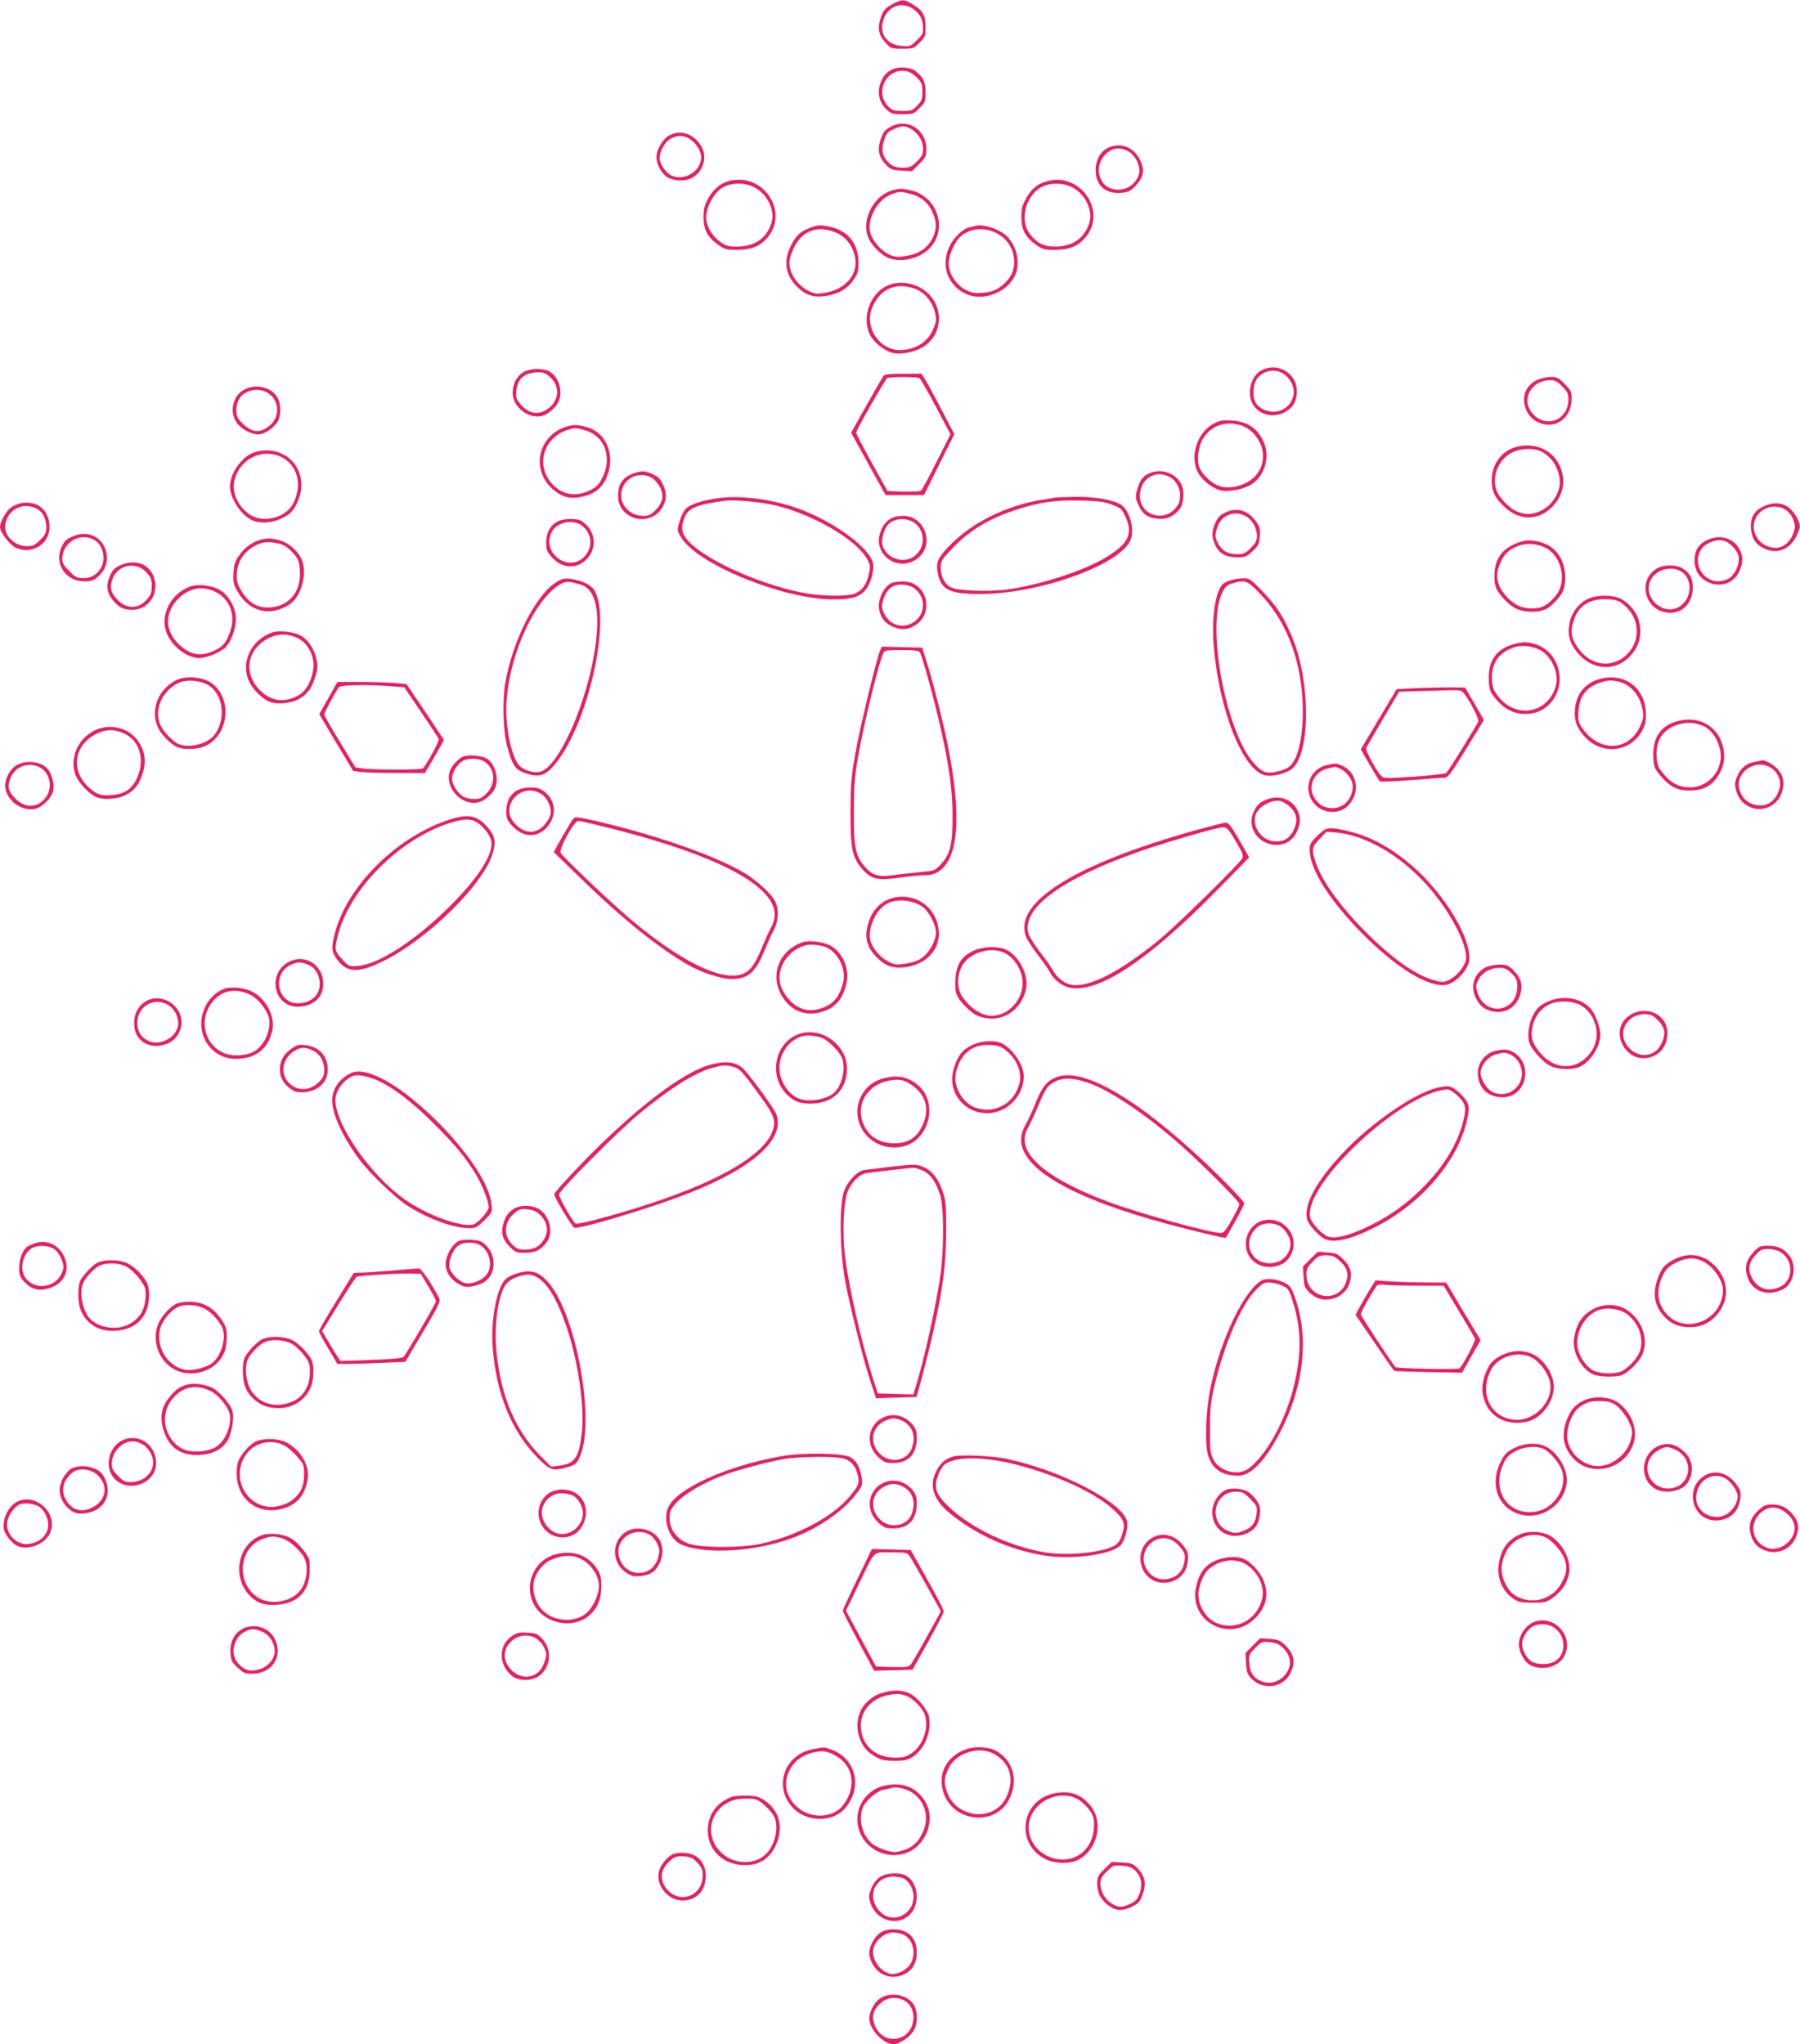 <?xml version="1.0" standalone="no"?>
<!DOCTYPE svg PUBLIC "-//W3C//DTD SVG 20010904//EN"
 "http://www.w3.org/TR/2001/REC-SVG-20010904/DTD/svg10.dtd">
<svg version="1.0" xmlns="http://www.w3.org/2000/svg"
 width="1127pt" height="1280pt" viewBox="0 0 1127 1280"
 preserveAspectRatio="xMidYMid meet">
<g transform="translate(0,1280) scale(0.1,-0.1)"
fill="#e91e63" stroke="none">
<path d="M5585 12772 c-43 -23 -52 -34 -69 -79 -24 -67 -16 -113 29 -161 32
-36 36 -37 104 -37 68 0 72 1 108 38 36 35 38 41 38 100 0 73 -17 101 -83 141
-53 32 -65 32 -127 -2z m153 -45 c28 -29 36 -45 40 -86 4 -49 3 -52 -37 -92
-40 -40 -43 -41 -96 -37 -97 8 -145 83 -111 173 35 89 136 110 204 42z"/>
<path d="M5581 12363 c-40 -20 -67 -61 -76 -114 -9 -50 8 -99 46 -135 28 -26
37 -29 99 -29 67 0 71 1 107 38 36 35 38 41 38 100 0 66 -14 94 -63 132 -35
26 -109 30 -151 8z m158 -47 c33 -33 36 -42 36 -91 0 -48 -4 -58 -33 -87 -29
-30 -38 -33 -91 -33 -49 0 -64 4 -85 24 -91 85 -23 240 98 227 28 -3 49 -15
75 -40z"/>
<path d="M5580 12008 c-38 -20 -48 -31 -64 -75 -24 -67 -16 -113 28 -161 31
-33 39 -36 100 -40 l66 -4 45 45 c41 41 45 48 45 94 0 120 -116 195 -220 141z
m128 -18 c43 -26 72 -76 72 -124 0 -31 -7 -45 -39 -77 -35 -35 -44 -39 -89
-39 -39 0 -57 6 -81 25 -45 39 -56 84 -36 146 15 44 23 54 59 70 52 24 73 24
114 -1z"/>
<path d="M4190 11952 c-39 -21 -80 -89 -80 -134 0 -40 23 -88 54 -117 37 -35
127 -41 174 -12 71 45 93 137 49 202 -50 74 -126 98 -197 61z m128 -22 c40
-25 72 -75 72 -115 0 -89 -109 -153 -190 -112 -32 16 -70 73 -70 106 1 46 35
106 71 124 45 22 77 21 117 -3z"/>
<path d="M6931 11871 c-44 -24 -70 -73 -71 -136 0 -97 63 -152 164 -142 42 4
55 11 86 44 51 54 59 100 28 161 -42 85 -128 115 -207 73z m137 -21 c47 -29
77 -99 62 -144 -24 -73 -100 -111 -175 -86 -71 24 -99 122 -52 191 41 61 105
76 165 39z"/>
<path d="M4578 11670 c-58 -11 -110 -51 -143 -111 -24 -44 -30 -66 -30 -120 0
-78 26 -126 95 -174 39 -27 51 -30 119 -29 89 1 142 23 189 80 130 158 -23
395 -230 354z m137 -39 c87 -39 141 -147 115 -228 -31 -95 -103 -146 -211
-147 -54 -1 -72 3 -102 24 -52 35 -88 91 -95 145 -7 66 43 165 101 200 52 31
132 34 192 6z"/>
<path d="M6559 11666 c-64 -17 -100 -46 -134 -108 -24 -43 -30 -65 -30 -119 0
-78 26 -126 95 -174 39 -27 51 -30 119 -29 89 1 142 23 189 80 134 162 -33
406 -239 350z m146 -35 c87 -39 141 -147 115 -228 -31 -95 -103 -146 -211
-147 -76 -1 -121 22 -167 88 -57 82 -19 226 72 281 51 31 132 33 191 6z"/>
<path d="M5594 11610 c-113 -26 -195 -167 -164 -280 15 -55 80 -124 135 -146
80 -30 196 -2 257 63 115 121 46 326 -123 362 -55 12 -60 12 -105 1z m96 -21
c70 -16 118 -53 146 -112 28 -60 30 -103 9 -155 -31 -74 -92 -115 -186 -127
-46 -6 -63 -3 -97 14 -50 25 -99 84 -113 134 -23 86 47 211 136 242 48 17 49
17 105 4z"/>
<path d="M5078 11376 c-60 -22 -86 -43 -117 -97 -56 -99 -49 -189 20 -264 58
-63 111 -81 195 -67 79 13 133 46 171 104 24 35 28 52 28 107 -1 115 -66 197
-176 220 -63 14 -75 13 -121 -3z m172 -40 c56 -28 98 -92 106 -162 11 -98 -65
-184 -183 -206 -54 -10 -67 -9 -102 6 -82 38 -138 125 -127 200 4 23 20 65 36
93 56 98 159 125 270 69z"/>
<path d="M6105 11385 c-5 -2 -22 -6 -37 -9 -41 -9 -98 -65 -124 -121 -55 -117
-11 -241 103 -295 107 -50 262 9 310 119 34 79 7 189 -60 248 -48 42 -149 73
-192 58z m135 -45 c68 -35 110 -104 110 -180 0 -58 -21 -101 -70 -143 -45 -38
-84 -51 -161 -52 -89 0 -179 93 -179 186 0 51 36 133 73 167 57 53 149 62 227
22z"/>
<path d="M5555 11011 c-109 -49 -162 -203 -107 -309 25 -47 87 -97 139 -111
49 -14 138 3 193 37 121 74 133 245 24 341 -69 60 -171 78 -249 42z m168 -17
c79 -27 137 -111 137 -199 0 -16 -14 -53 -30 -82 -36 -62 -105 -102 -186 -105
-133 -6 -234 138 -184 263 46 117 145 163 263 123z"/>
<path d="M7900 10482 c-45 -22 -75 -81 -74 -145 2 -133 167 -186 263 -83 35
38 41 122 12 170 -44 71 -127 95 -201 58z m134 -21 c90 -60 88 -178 -4 -226
-55 -28 -134 -9 -166 40 -22 34 -22 100 0 143 30 58 115 79 170 43z"/>
<path d="M3281 10472 c-44 -24 -71 -74 -71 -133 0 -86 96 -162 181 -144 36 8
85 48 104 86 32 62 6 157 -53 192 -40 23 -118 22 -161 -1z m165 -35 c70 -64
51 -166 -38 -210 -51 -25 -106 -10 -148 41 -28 33 -31 43 -27 85 7 76 52 115
135 116 34 1 49 -5 78 -32z"/>
<path d="M5533 10448 c-6 -7 -54 -90 -107 -185 l-97 -172 108 -196 108 -195
120 0 120 0 95 191 95 190 -79 152 c-44 84 -90 169 -103 190 l-23 37 -114 0
c-79 0 -117 -4 -123 -12z m224 -16 c7 -4 53 -85 103 -179 l91 -172 -87 -173
c-47 -95 -92 -176 -98 -181 -6 -4 -56 -6 -110 -5 l-99 3 -99 178 c-54 98 -98
182 -98 188 0 14 181 332 194 341 14 10 188 10 203 0z"/>
<path d="M9625 10421 c-77 -35 -104 -115 -66 -195 39 -79 142 -110 212 -63 44
29 69 80 69 141 0 44 -4 53 -44 92 -38 39 -49 44 -87 44 -24 0 -62 -9 -84 -19z
m156 -40 c33 -33 39 -45 39 -82 0 -133 -148 -186 -229 -83 -68 86 -3 202 113
204 32 0 45 -7 77 -39z"/>
<path d="M1530 10361 c-72 -38 -95 -137 -49 -206 27 -40 90 -75 136 -75 35 0
87 33 117 73 25 34 28 107 6 152 -35 69 -135 96 -210 56z m151 -24 c69 -46 73
-147 8 -201 -60 -51 -111 -46 -171 13 -32 32 -38 45 -38 80 0 55 21 94 62 114
47 23 99 21 139 -6z"/>
<path d="M7602 10149 c-108 -55 -157 -212 -98 -314 27 -45 85 -90 135 -105 38
-11 126 2 176 26 98 46 143 177 96 279 -39 85 -101 126 -201 132 -53 3 -73 0
-108 -18z m161 -10 c88 -24 155 -124 144 -215 -10 -91 -80 -156 -185 -173 -64
-10 -112 6 -159 51 -53 50 -66 82 -61 149 10 142 126 226 261 188z"/>
<path d="M3536 10125 c-171 -61 -211 -272 -73 -390 55 -47 106 -61 176 -46 80
16 128 52 157 117 60 137 6 282 -120 319 -61 18 -89 18 -140 0z m130 -20 c121
-36 169 -169 106 -295 -22 -45 -36 -59 -76 -79 -69 -35 -140 -34 -195 2 -152
101 -126 311 46 373 49 17 59 17 119 -1z"/>
<path d="M9488 10000 c-90 -27 -148 -109 -148 -208 0 -69 20 -110 80 -166 95
-89 212 -88 301 3 81 84 89 201 20 296 -53 73 -157 104 -253 75z m155 -24 c85
-35 141 -148 118 -236 -16 -59 -57 -110 -111 -137 -92 -47 -185 -15 -261 91
-67 92 -15 241 98 281 49 18 115 19 156 1z"/>
<path d="M1595 9969 c-76 -22 -155 -131 -155 -213 0 -80 74 -189 147 -217 85
-32 220 12 260 86 38 71 48 125 34 190 -28 124 -155 193 -286 154z m161 -28
c105 -48 140 -173 81 -291 -48 -96 -197 -131 -282 -66 -72 55 -106 140 -86
213 34 129 170 197 287 144z"/>
<path d="M3967 9836 c-69 -25 -97 -66 -97 -142 0 -152 210 -200 281 -64 24 44
24 84 -1 138 -15 33 -29 47 -62 62 -50 23 -70 24 -121 6z m123 -34 c14 -10 33
-35 44 -56 25 -50 15 -96 -30 -141 -28 -28 -42 -35 -75 -35 -105 0 -171 100
-125 189 35 67 124 87 186 43z"/>
<path d="M7193 9835 c-38 -16 -58 -45 -74 -105 -11 -40 -10 -51 9 -92 24 -56
58 -80 121 -86 53 -5 91 10 130 52 35 37 41 127 12 174 -42 65 -124 90 -198
57z m128 -20 c65 -34 89 -128 48 -186 -74 -104 -232 -59 -232 66 0 105 94 166
184 120z"/>
<path d="M4492 9680 c-95 -13 -171 -38 -197 -65 -13 -12 -31 -48 -40 -79 -17
-56 -16 -57 9 -100 97 -166 632 -386 946 -389 119 -1 169 13 208 58 33 36 58
128 48 170 -25 100 -255 266 -478 344 -163 57 -356 81 -496 61z m366 -45 c231
-56 498 -211 567 -329 25 -43 26 -49 15 -100 -13 -64 -41 -103 -86 -122 -50
-21 -217 -18 -336 6 -292 60 -635 221 -723 340 -30 40 -31 80 -6 136 24 54 78
75 246 98 62 9 231 -7 323 -29z"/>
<path d="M6610 9685 c-8 -2 -49 -9 -90 -15 -221 -36 -440 -145 -577 -289 -71
-74 -84 -103 -72 -166 20 -107 71 -134 261 -134 360 -2 863 174 943 330 35 67
-2 202 -65 234 -54 28 -160 45 -275 44 -60 -1 -117 -3 -125 -4z m353 -45 c54
-20 61 -27 83 -74 47 -102 23 -162 -97 -241 -132 -88 -410 -182 -636 -215
-116 -17 -318 -10 -361 13 -39 21 -62 68 -62 126 0 36 7 48 63 107 110 118
227 191 399 249 150 50 255 65 418 61 109 -3 146 -8 193 -26z"/>
<path d="M125 9648 c-21 -5 -50 -19 -63 -31 -30 -27 -62 -89 -62 -118 0 -32
65 -115 102 -130 101 -42 208 25 208 130 0 109 -78 172 -185 149z m105 -33
c38 -20 60 -63 60 -116 0 -35 -6 -48 -39 -80 -33 -33 -45 -39 -81 -39 -80 0
-148 68 -137 137 16 94 112 142 197 98z"/>
<path d="M11043 9630 c-60 -27 -85 -71 -80 -138 4 -61 28 -99 78 -124 79 -41
161 -12 204 71 31 61 31 75 2 126 -45 80 -119 104 -204 65z m138 -23 c22 -14
39 -38 48 -64 13 -37 13 -45 -3 -88 -20 -52 -62 -85 -109 -85 -100 0 -167 103
-123 189 35 66 125 90 187 48z"/>
<path d="M7672 9591 c-32 -15 -47 -31 -62 -63 -25 -55 -25 -91 0 -144 25 -51
68 -74 139 -74 46 0 56 4 93 38 36 34 42 45 45 93 4 45 1 60 -19 88 -51 75
-120 97 -196 62z m135 -27 c36 -23 63 -74 63 -118 0 -31 -7 -45 -39 -77 -35
-35 -44 -39 -88 -39 -56 0 -93 22 -118 70 -19 37 -19 60 2 111 28 70 115 96
180 53z"/>
<path d="M5572 9550 c-45 -28 -76 -98 -68 -154 18 -110 144 -162 236 -96 116
82 56 270 -86 270 -32 0 -61 -7 -82 -20z m139 -15 c92 -48 88 -184 -7 -230
-70 -33 -163 11 -179 85 -7 34 9 96 34 124 33 38 101 47 152 21z"/>
<path d="M3483 9530 c-42 -25 -63 -68 -63 -129 0 -44 5 -56 36 -91 66 -73 161
-75 223 -5 56 64 50 157 -14 214 -31 27 -43 31 -93 31 -39 0 -67 -6 -89 -20z
m166 -25 c57 -49 63 -127 15 -185 -51 -60 -138 -57 -193 6 -35 40 -41 95 -16
144 33 63 138 82 194 35z"/>
<path d="M467 9446 c-48 -18 -62 -30 -81 -70 -49 -104 24 -216 141 -216 41 0
58 5 83 26 60 51 77 126 42 193 -34 68 -109 95 -185 67z m130 -31 c47 -31 66
-111 38 -165 -24 -46 -62 -70 -113 -70 -39 0 -50 5 -88 44 -34 33 -44 51 -44
76 0 107 118 173 207 115z"/>
<path d="M10707 9426 c-68 -25 -97 -66 -97 -138 0 -156 216 -207 280 -65 24
52 25 89 4 133 -33 68 -112 98 -187 70z m95 -15 c36 -14 77 -60 84 -96 8 -46
-25 -119 -65 -139 -16 -9 -45 -16 -63 -16 -95 1 -157 105 -113 190 26 50 105
81 157 61z"/>
<path d="M1619 9416 c-52 -18 -91 -49 -124 -97 -24 -34 -30 -54 -33 -108 -3
-59 0 -72 28 -119 73 -124 202 -155 323 -76 72 47 112 188 78 276 -20 52 -80
107 -134 123 -61 18 -90 18 -138 1z m165 -34 c16 -9 43 -34 60 -55 26 -32 31
-48 34 -105 7 -134 -76 -226 -203 -226 -69 0 -124 35 -165 107 -27 45 -30 60
-27 109 5 87 65 160 155 188 36 12 110 2 146 -18z"/>
<path d="M9545 9414 c-128 -32 -188 -101 -188 -219 -1 -67 9 -89 61 -147 51
-56 99 -78 172 -78 72 0 103 14 154 70 47 52 56 77 56 150 0 80 -39 155 -100
192 -44 26 -116 41 -155 32z m142 -50 c93 -54 123 -208 56 -291 -49 -61 -88
-83 -150 -83 -67 0 -119 25 -167 82 -58 67 -67 135 -28 213 20 41 41 64 77 83
70 36 143 35 212 -4z"/>
<path d="M752 9260 c-34 -15 -47 -29 -64 -66 -25 -57 -20 -102 17 -150 38 -49
78 -67 139 -61 108 10 165 136 105 233 -38 62 -118 80 -197 44z m165 -44 c28
-30 33 -43 33 -86 0 -41 -5 -55 -31 -84 -53 -61 -128 -61 -185 0 -42 44 -49
80 -28 133 35 87 147 107 211 37z"/>
<path d="M10373 9240 c-119 -72 -79 -254 61 -275 87 -13 156 45 164 140 5 63
-15 107 -61 135 -43 26 -121 26 -164 0z m147 -15 c84 -44 76 -181 -13 -228
-101 -52 -223 66 -173 169 31 65 120 93 186 59z"/>
<path d="M3479 9152 c-126 -81 -270 -367 -315 -626 -19 -108 -14 -308 11 -398
30 -110 49 -143 94 -161 107 -43 150 -29 227 75 197 268 329 886 226 1061 -20
34 -81 64 -147 72 -44 6 -55 3 -96 -23z m158 -13 c94 -30 124 -166 88 -404
-50 -332 -217 -716 -333 -764 -35 -15 -95 -2 -134 29 -46 36 -88 206 -88 355
0 290 156 664 324 778 43 30 65 30 143 6z"/>
<path d="M7710 9168 c-19 -5 -41 -15 -49 -21 -51 -42 -77 -211 -61 -399 35
-404 185 -777 324 -803 47 -9 130 12 166 42 118 99 116 557 -4 834 -53 123
-94 185 -181 276 -75 78 -83 83 -120 82 -22 0 -56 -5 -75 -11z m180 -86 c109
-114 184 -253 229 -424 68 -265 42 -601 -52 -662 -34 -23 -110 -40 -140 -32
-43 10 -103 78 -146 163 -145 289 -212 792 -128 963 18 37 29 47 62 57 82 24
93 20 175 -65z"/>
<path d="M5585 9151 c-50 -21 -90 -103 -81 -164 9 -54 38 -92 86 -111 53 -21
87 -20 130 3 137 72 87 282 -66 280 -27 0 -58 -4 -69 -8z m136 -32 c84 -59 75
-180 -17 -224 -66 -31 -138 -3 -169 65 -15 34 -16 45 -5 84 12 43 39 78 70 89
35 13 93 6 121 -14z"/>
<path d="M1189 9127 c-123 -46 -190 -183 -145 -292 36 -85 127 -155 203 -155
48 0 135 36 166 68 40 42 70 136 63 196 -7 66 -51 135 -102 163 -52 29 -137
38 -185 20z m170 -38 c83 -47 117 -145 82 -243 -24 -68 -42 -91 -91 -116 -85
-43 -153 -34 -223 29 -98 88 -100 208 -4 299 67 64 157 76 236 31z"/>
<path d="M9945 9051 c-56 -25 -100 -79 -115 -140 -18 -76 -6 -131 41 -191 88
-111 225 -129 321 -42 71 64 94 150 67 243 -15 50 -62 105 -110 129 -50 26
-149 27 -204 1z m221 -37 c104 -83 110 -231 14 -318 -88 -79 -211 -65 -289 32
-54 69 -63 116 -36 193 32 90 100 131 207 127 57 -3 72 -8 104 -34z"/>
<path d="M1708 8841 c-133 -43 -204 -188 -149 -306 21 -46 71 -99 115 -123 47
-25 135 -20 193 9 56 29 87 71 109 148 14 45 14 63 5 107 -15 66 -57 125 -106
148 -43 21 -129 29 -167 17z m161 -39 c53 -27 94 -98 94 -164 1 -71 -38 -157
-85 -186 -85 -53 -170 -47 -240 16 -118 107 -97 265 45 337 60 30 123 29 186
-3z"/>
<path d="M9487 8769 c-117 -28 -173 -107 -165 -234 3 -57 8 -69 44 -112 52
-62 112 -93 181 -93 68 0 116 20 160 67 111 123 55 329 -102 372 -46 12 -65
13 -118 0z m166 -45 c68 -44 109 -146 88 -219 -47 -170 -243 -209 -356 -71
-31 39 -39 57 -43 101 -9 112 45 188 153 216 47 12 116 0 158 -27z"/>
<path d="M5509 8723 c-26 -67 -130 -502 -155 -648 -24 -138 -28 -188 -29 -360
0 -232 11 -285 76 -359 55 -62 94 -71 233 -51 60 8 129 15 152 15 55 0 82 11
118 46 120 120 112 467 -24 1005 -27 108 -62 237 -78 285 l-28 89 -127 3 -127
3 -11 -28z m249 -5 c15 -19 96 -315 136 -497 51 -230 69 -367 70 -531 1 -175
-15 -240 -73 -302 -37 -40 -38 -40 -132 -49 -52 -5 -126 -13 -165 -19 -94 -13
-133 -1 -179 53 -60 69 -70 123 -69 347 1 163 5 219 27 344 39 219 131 596
159 649 7 14 24 17 112 17 71 0 107 -4 114 -12z"/>
<path d="M1105 8542 c-114 -55 -166 -189 -116 -297 22 -47 84 -109 124 -124
44 -17 127 -13 172 8 150 69 172 300 38 395 -55 38 -157 47 -218 18z m204 -35
c94 -62 107 -224 27 -316 -48 -54 -164 -78 -224 -47 -35 18 -85 72 -106 113
-46 92 8 220 114 268 51 23 140 14 189 -18z"/>
<path d="M10025 8551 c-106 -26 -165 -104 -165 -219 0 -59 21 -103 72 -155
105 -104 271 -85 345 40 23 40 28 59 28 113 -1 157 -128 258 -280 221z m117
-21 c75 -21 132 -94 145 -185 4 -36 1 -55 -22 -100 -79 -163 -282 -150 -375
24 -17 32 -7 131 17 172 22 39 57 66 109 84 47 17 77 18 126 5z"/>
<path d="M2056 8429 l-57 -101 106 -178 106 -177 52 -7 c29 -3 130 -6 224 -6
l173 0 23 38 c13 20 40 67 60 103 l37 66 -117 175 -118 175 -80 7 c-44 3 -141
6 -216 6 l-136 0 -57 -101z m392 74 l83 -6 106 -156 c58 -86 108 -162 110
-168 5 -13 -82 -173 -101 -185 -13 -9 -302 -9 -371 0 l-50 7 -97 160 c-54 88
-98 165 -98 172 0 11 73 146 92 171 12 13 183 17 326 5z"/>
<path d="M8860 8491 l-115 -6 -113 -189 -112 -188 56 -97 c31 -53 59 -99 62
-103 4 -4 90 -1 192 7 102 8 197 15 212 15 23 0 39 20 138 181 l111 181 -59
102 -59 101 -99 1 c-55 0 -151 -2 -214 -5z m302 -28 c37 -43 100 -164 94 -180
-11 -27 -187 -312 -201 -323 -6 -5 -96 -15 -200 -23 -167 -11 -190 -11 -205 3
-28 25 -102 160 -96 176 3 8 51 91 106 184 l100 169 123 4 c67 1 154 4 193 5
57 2 74 -1 86 -15z"/>
<path d="M10523 8289 c-120 -23 -179 -104 -171 -234 3 -57 8 -69 44 -112 59
-69 105 -93 182 -93 78 0 131 25 171 80 41 56 55 119 41 185 -26 127 -137 200
-267 174z m146 -37 c69 -32 120 -144 101 -226 -20 -91 -99 -156 -189 -156 -67
0 -119 27 -167 86 -33 40 -39 54 -42 108 -6 105 44 175 145 202 53 14 100 10
152 -14z"/>
<path d="M594 8227 c-109 -52 -162 -180 -119 -285 19 -43 77 -107 120 -129 45
-24 138 -19 194 10 54 27 86 70 107 144 20 69 11 131 -30 191 -58 85 -175 115
-272 69z m192 -24 c91 -47 122 -165 72 -274 -31 -69 -78 -101 -154 -107 -72
-6 -97 2 -146 46 -118 106 -97 265 45 337 61 31 121 30 183 -2z"/>
<path d="M2900 8063 c-23 -9 -60 -45 -76 -75 -52 -100 51 -232 166 -213 40 7
96 54 111 93 24 63 -2 151 -55 183 -30 18 -111 25 -146 12z m131 -30 c69 -41
77 -140 15 -201 -29 -30 -42 -35 -78 -35 -25 0 -55 7 -71 17 -36 24 -67 76
-67 113 0 36 36 93 70 110 35 18 97 16 131 -4z"/>
<path d="M10987 8030 c-53 -10 -89 -39 -110 -91 -16 -38 -17 -51 -7 -88 42
-155 249 -155 290 0 14 51 5 91 -28 131 -24 28 -79 60 -99 57 -4 -1 -25 -5
-46 -9z m120 -52 c34 -31 47 -81 33 -122 -26 -79 -85 -114 -156 -94 -47 12
-80 46 -93 93 -33 120 124 209 216 123z"/>
<path d="M110 8012 c-46 -22 -83 -92 -77 -144 11 -82 103 -149 184 -133 47 9
108 69 117 117 6 34 -3 78 -24 117 -30 57 -130 78 -200 43z m140 -17 c64 -33
82 -129 36 -189 -51 -67 -131 -69 -193 -3 -42 44 -48 70 -28 124 29 75 113
105 185 68z"/>
<path d="M8305 8009 c-110 -26 -150 -157 -75 -243 56 -63 156 -67 212 -9 76
79 58 202 -35 247 -39 18 -45 18 -102 5z m91 -25 c39 -19 74 -70 74 -108 0
-74 -56 -136 -124 -136 -53 0 -85 17 -114 60 -49 72 -6 169 82 189 23 5 43 9
44 10 2 1 19 -6 38 -15z"/>
<path d="M3243 7854 c-47 -23 -73 -71 -73 -133 0 -45 5 -56 36 -91 67 -74 156
-79 218 -10 72 80 53 190 -41 239 -31 16 -103 13 -140 -5z m148 -27 c39 -26
66 -89 55 -130 -3 -15 -20 -42 -37 -62 -54 -61 -129 -57 -189 12 -96 109 49
262 171 180z"/>
<path d="M7937 7796 c-51 -19 -67 -34 -89 -83 -43 -97 33 -203 144 -203 58 0
104 30 128 83 24 52 25 89 4 133 -33 68 -112 98 -187 70z m140 -48 c43 -42 50
-83 25 -141 -26 -58 -67 -81 -129 -74 -72 8 -127 80 -115 152 8 56 95 110 157
100 16 -3 44 -20 62 -37z"/>
<path d="M2794 7661 c-323 -112 -624 -417 -698 -707 -23 -88 -20 -114 14 -161
64 -86 134 -88 295 -8 277 139 618 474 679 669 23 72 16 111 -30 165 -68 79
-126 89 -260 42z m192 -10 c38 -23 80 -76 89 -113 20 -79 -78 -234 -264 -418
-212 -210 -442 -359 -569 -368 -58 -4 -58 -4 -100 42 -47 51 -49 62 -26 150
73 289 382 600 697 702 88 28 133 30 173 5z"/>
<path d="M3587 7671 c-7 -9 -37 -59 -67 -111 l-53 -95 174 -169 c264 -257 488
-436 679 -544 78 -43 199 -82 260 -82 103 0 149 40 205 174 20 49 47 110 61
135 28 54 32 126 8 176 -23 48 -118 135 -202 184 -193 112 -585 246 -964 330
-80 17 -88 17 -101 2z m266 -65 c462 -119 777 -249 914 -379 85 -80 104 -153
62 -232 -12 -22 -40 -83 -61 -135 -44 -105 -74 -144 -126 -161 -131 -43 -392
88 -702 352 -116 98 -417 384 -429 408 -14 25 83 201 110 201 11 0 115 -24
232 -54z"/>
<path d="M7495 7604 c-755 -210 -1143 -449 -1074 -661 6 -21 40 -74 74 -118
34 -44 69 -94 78 -111 26 -51 81 -92 133 -100 181 -27 486 177 912 610 l203
207 -23 42 c-83 146 -104 177 -123 176 -11 0 -92 -21 -180 -45z m242 -71 c43
-72 50 -90 41 -107 -19 -37 -419 -429 -528 -517 -245 -199 -435 -295 -544
-275 -42 8 -90 46 -113 90 -9 17 -45 68 -80 113 -36 46 -69 99 -74 118 -44
158 207 343 696 514 165 58 483 150 520 151 28 0 35 -8 82 -87z"/>
<path d="M8303 7609 c-12 -4 -40 -27 -63 -50 -33 -34 -40 -48 -40 -80 0 -118
120 -311 323 -518 215 -219 423 -347 532 -327 66 13 145 102 145 166 0 125
-118 336 -283 507 -137 141 -297 242 -449 282 -96 25 -138 30 -165 20z m192
-49 c153 -53 288 -143 418 -279 144 -151 267 -370 267 -477 0 -43 -53 -113
-104 -138 -34 -17 -45 -18 -85 -7 -115 29 -246 117 -410 276 -170 164 -299
337 -341 459 -30 83 -27 104 23 154 l42 44 65 -5 c36 -3 92 -15 125 -27z"/>
<path d="M5595 7179 c-84 -20 -145 -88 -165 -185 -15 -69 0 -123 47 -175 57
-63 104 -83 180 -76 142 14 235 113 220 238 -17 139 -145 230 -282 198z m176
-53 c44 -29 89 -114 89 -166 0 -48 -37 -117 -81 -153 -25 -20 -56 -32 -102
-40 -58 -9 -70 -9 -107 8 -53 24 -106 83 -120 135 -20 75 33 194 104 232 58
32 155 24 217 -16z"/>
<path d="M5028 6901 c-141 -46 -206 -191 -142 -319 49 -99 139 -145 238 -123
99 22 152 78 176 185 20 90 -23 191 -99 234 -43 24 -132 36 -173 23z m153 -36
c74 -39 119 -142 97 -221 -27 -99 -68 -141 -159 -164 -87 -22 -170 25 -220
122 -53 104 14 239 139 278 33 11 108 3 143 -15z"/>
<path d="M6093 6846 c-74 -35 -105 -84 -111 -179 -5 -84 5 -110 64 -170 46
-47 81 -66 136 -73 114 -16 220 66 243 188 16 87 -49 210 -131 244 -53 22
-141 18 -201 -10z m184 -7 c69 -26 126 -113 126 -194 0 -108 -91 -205 -193
-205 -62 0 -130 43 -181 114 -38 51 -40 131 -6 197 40 78 166 122 254 88z"/>
<path d="M1810 6778 c-142 -73 -95 -288 60 -281 95 4 154 59 154 143 0 117
-113 190 -214 138z m132 -25 c56 -28 79 -122 43 -177 -23 -35 -64 -56 -114
-58 -135 -5 -173 186 -48 242 43 20 70 18 119 -7z"/>
<path d="M9302 6743 c-67 -33 -96 -110 -67 -179 23 -55 50 -80 101 -94 84 -24
160 21 184 109 15 56 2 99 -42 143 -34 34 -43 38 -90 38 -29 0 -68 -8 -86 -17z
m163 -38 c30 -31 35 -42 35 -83 0 -162 -204 -191 -250 -34 -11 36 -10 45 7 78
23 45 74 74 130 74 35 0 48 -6 78 -35z"/>
<path d="M1405 6609 c-52 -20 -92 -57 -119 -111 -76 -153 24 -327 189 -328
125 0 204 61 230 178 19 88 -39 198 -126 243 -49 25 -132 33 -174 18z m165
-39 c49 -25 106 -99 115 -149 12 -74 -30 -167 -93 -204 -50 -29 -139 -34 -194
-9 -105 46 -148 179 -92 282 56 104 157 134 264 80z"/>
<path d="M912 6530 c-46 -28 -72 -76 -72 -133 0 -60 20 -99 63 -126 42 -26 99
-27 153 -2 54 25 89 91 79 151 -17 103 -138 162 -223 110z m143 -24 c33 -21
52 -53 60 -96 16 -94 -113 -174 -198 -121 -39 24 -57 58 -57 107 0 105 109
166 195 110z"/>
<path d="M9679 6523 c-44 -23 -58 -37 -81 -82 -30 -58 -38 -143 -17 -184 25
-47 83 -109 122 -129 52 -27 147 -29 193 -5 66 34 124 128 124 199 0 43 -30
126 -57 158 -63 75 -183 93 -284 43z m216 -16 c102 -58 134 -201 65 -296 -91
-124 -243 -114 -337 23 -26 38 -33 58 -33 95 1 84 51 161 123 188 55 20 137
15 182 -10z"/>
<path d="M10220 6452 c-169 -85 -40 -340 134 -264 54 24 86 78 86 144 0 108
-117 172 -220 120z m161 -41 c46 -45 51 -88 19 -150 -39 -77 -133 -90 -197
-26 -85 85 -27 215 96 215 37 0 49 -6 82 -39z"/>
<path d="M5007 6327 c-157 -51 -200 -266 -76 -384 43 -40 77 -53 143 -53 140
0 229 85 229 220 0 146 -158 262 -296 217z m151 -31 c36 -19 89 -73 109 -110
32 -62 9 -180 -45 -229 -46 -41 -157 -60 -219 -36 -69 26 -122 110 -123 193 0
88 58 171 137 196 36 12 105 5 141 -14z"/>
<path d="M6079 6253 c-59 -31 -88 -71 -110 -155 -37 -136 67 -268 211 -268
124 0 230 107 230 231 0 74 -77 183 -147 210 -49 18 -126 11 -184 -18z m216
-27 c71 -55 106 -140 87 -213 -32 -119 -145 -185 -262 -153 -88 24 -154 133
-135 222 26 118 101 181 211 175 49 -2 69 -8 99 -31z"/>
<path d="M1831 6238 c-49 -33 -73 -70 -78 -119 -5 -55 19 -105 67 -137 29 -20
44 -23 88 -20 86 7 144 63 144 140 0 86 -53 144 -139 154 -40 5 -54 2 -82 -18z
m126 -15 c46 -21 73 -67 73 -121 0 -36 -6 -50 -33 -77 -56 -56 -135 -59 -188
-6 -57 57 -43 150 30 198 40 27 71 29 118 6z"/>
<path d="M9362 6220 c-69 -16 -118 -87 -108 -158 11 -84 67 -132 155 -132 145
0 195 203 69 280 -35 21 -61 23 -116 10z m99 -25 c61 -32 86 -113 54 -175 -34
-65 -109 -89 -175 -55 -31 16 -70 80 -70 115 0 50 49 108 102 120 49 12 56 11
89 -5z"/>
<path d="M4450 6134 c-176 -47 -474 -275 -806 -617 -96 -99 -174 -186 -174
-194 0 -20 111 -204 126 -210 31 -12 501 130 724 219 401 159 598 339 540 493
-10 27 -132 198 -191 267 -48 58 -114 70 -219 42z m142 -14 c40 -12 51 -23
168 -183 89 -122 101 -156 76 -222 -71 -185 -475 -386 -1117 -555 -59 -15
-111 -25 -116 -21 -18 12 -103 162 -103 182 0 24 365 392 505 508 190 157 348
256 455 285 67 18 85 19 132 6z"/>
<path d="M2200 6082 c-74 -34 -120 -99 -120 -171 0 -88 64 -228 171 -372 61
-82 216 -232 292 -283 128 -84 294 -146 396 -146 39 0 49 5 94 50 50 50 50 50
44 102 -14 119 -132 302 -316 492 -234 240 -461 373 -561 328z m175 -52 c98
-47 218 -141 350 -274 128 -128 192 -206 255 -310 40 -65 80 -169 80 -206 0
-11 -19 -40 -43 -65 -36 -37 -50 -45 -79 -45 -101 0 -293 78 -418 170 -211
156 -420 461 -420 613 0 57 51 126 110 150 28 12 102 -3 165 -33z"/>
<path d="M6616 6056 c-60 -23 -92 -61 -131 -160 -20 -50 -47 -109 -60 -131
-31 -54 -38 -96 -26 -143 49 -182 404 -360 1031 -517 96 -24 191 -47 210 -50
l35 -6 58 102 c31 56 57 107 57 114 0 16 -190 209 -338 341 -383 345 -683 507
-836 450z m209 -40 c129 -47 345 -192 546 -367 134 -116 389 -371 389 -388 0
-8 -21 -52 -47 -98 -38 -68 -51 -83 -70 -83 -67 0 -512 123 -702 194 -414 155
-593 321 -503 467 11 19 39 79 62 134 47 113 59 130 115 157 49 23 116 18 210
-16z"/>
<path d="M5518 6044 c-88 -27 -150 -112 -150 -205 2 -146 136 -249 283 -218
167 36 227 274 97 384 -66 56 -136 68 -230 39z m188 -36 c92 -62 117 -153 70
-254 -33 -72 -82 -107 -156 -112 -100 -7 -175 33 -211 113 -64 140 39 281 207
284 31 1 54 -7 90 -31z"/>
<path d="M8999 5989 c-142 -33 -417 -222 -589 -406 -168 -178 -249 -327 -226
-418 8 -32 70 -101 107 -121 54 -28 151 -9 288 57 304 144 547 419 607 689 20
86 12 111 -52 170 -46 42 -64 46 -135 29z m116 -40 c60 -53 68 -77 50 -155
-32 -141 -114 -282 -238 -411 -108 -113 -216 -192 -351 -258 -131 -64 -218
-85 -265 -66 -38 16 -98 81 -107 116 -51 202 574 787 858 804 10 1 33 -13 53
-30z"/>
<path d="M5565 5493 c-66 -8 -135 -17 -153 -19 -46 -7 -105 -69 -128 -135 -29
-82 -26 -368 5 -544 27 -155 116 -510 163 -650 l33 -100 125 4 c69 2 126 4
127 5 7 6 78 280 109 419 59 267 77 409 78 617 0 162 -2 193 -21 248 -27 80
-65 129 -117 153 -47 21 -59 21 -221 2z m212 -22 c50 -23 84 -72 110 -156 24
-81 24 -351 -1 -515 -31 -201 -100 -512 -148 -668 l-19 -63 -112 3 -111 3 -29
90 c-78 244 -155 586 -178 784 -15 133 -7 320 16 384 22 61 74 114 117 121 54
8 271 33 293 34 11 1 39 -7 62 -17z"/>
<path d="M3217 5231 c-37 -24 -53 -47 -67 -99 -15 -56 -1 -97 46 -143 33 -31
40 -34 95 -33 65 1 95 17 133 68 46 61 13 176 -58 210 -46 22 -114 20 -149 -3z
m164 -37 c43 -41 55 -95 32 -141 -26 -53 -63 -76 -122 -77 -42 -1 -54 4 -81
29 -59 56 -56 140 8 196 32 28 40 31 84 27 36 -4 57 -13 79 -34z"/>
<path d="M7912 5159 c-62 -13 -112 -78 -112 -146 0 -85 64 -147 151 -146 60 1
106 27 130 73 62 114 -40 247 -169 219z m98 -34 c35 -18 70 -73 70 -110 0 -71
-56 -125 -130 -125 -128 0 -176 149 -74 229 32 25 92 28 134 6z"/>
<path d="M2875 5031 c-42 -18 -85 -93 -85 -147 0 -45 30 -93 76 -120 37 -22
51 -25 86 -19 91 15 138 64 138 143 0 49 -17 86 -54 121 -20 19 -39 25 -84 28
-31 1 -66 -1 -77 -6z m125 -24 c60 -30 87 -119 54 -177 -29 -49 -114 -81 -157
-59 -40 21 -77 62 -83 94 -7 40 20 109 54 135 29 23 94 26 132 7z"/>
<path d="M217 5015 c-20 -7 -43 -18 -51 -24 -26 -22 -46 -78 -46 -130 0 -42 5
-56 30 -85 39 -44 84 -60 139 -47 111 25 158 116 109 211 -36 69 -109 100
-181 75z m119 -34 c21 -13 38 -36 49 -65 16 -41 16 -50 4 -82 -36 -95 -166
-117 -227 -39 -43 54 -21 157 40 191 34 19 98 17 134 -5z"/>
<path d="M10979 4960 c-44 -46 -57 -94 -40 -150 28 -95 127 -132 224 -83 68
34 90 146 41 210 -34 45 -73 63 -135 63 -48 0 -55 -3 -90 -40z m161 5 c89 -46
94 -177 8 -221 -73 -38 -145 -14 -182 60 -24 49 -15 95 28 141 28 29 40 35 75
35 23 0 55 -7 71 -15z"/>
<path d="M8204 4916 l-46 -46 4 -66 c4 -61 7 -69 40 -100 43 -39 89 -50 145
-35 50 14 90 52 104 101 17 57 5 100 -41 145 -35 35 -46 39 -100 43 l-60 4
-46 -46z m179 -6 c49 -42 63 -81 48 -130 -44 -147 -251 -115 -251 39 0 37 6
49 39 82 34 34 45 39 84 39 37 0 53 -6 80 -30z"/>
<path d="M10482 4914 c-59 -29 -82 -57 -106 -128 -30 -91 -16 -165 45 -230 43
-47 90 -66 163 -66 89 0 168 54 206 142 42 98 4 210 -94 276 -64 42 -137 45
-214 6z m200 -23 c49 -31 93 -95 104 -149 4 -18 1 -52 -6 -76 -43 -154 -241
-209 -343 -96 -63 69 -71 156 -23 250 17 34 35 51 75 72 73 38 132 38 193 -1z"/>
<path d="M615 4896 c-35 -15 -102 -86 -115 -122 -13 -34 -12 -124 1 -165 31
-90 105 -142 204 -142 139 0 227 84 228 218 1 46 -5 70 -20 96 -31 49 -82 96
-125 113 -45 19 -132 20 -173 2z m175 -26 c48 -25 119 -112 121 -148 6 -109
-26 -174 -106 -215 -82 -42 -205 -18 -253 50 -39 57 -54 150 -33 206 14 37 72
98 106 113 45 20 120 17 165 -6z"/>
<path d="M2450 4844 c-85 -7 -173 -13 -195 -13 l-40 -1 -109 -177 c-60 -97
-109 -182 -109 -188 0 -6 26 -55 58 -108 l57 -97 72 0 c39 0 135 3 212 7 l142
6 111 188 c100 169 111 191 100 211 -48 94 -112 188 -127 186 -9 0 -87 -7
-172 -14z m232 -99 c26 -44 48 -85 48 -92 0 -13 -185 -330 -204 -350 -7 -7
-79 -14 -203 -18 l-192 -7 -34 53 c-19 30 -44 72 -57 95 l-23 40 103 168 c57
92 108 170 114 172 20 7 251 22 325 20 l75 -1 48 -80z"/>
<path d="M3230 4825 c-26 -8 -56 -25 -68 -38 -53 -56 -90 -258 -77 -422 21
-287 116 -523 276 -687 85 -87 99 -92 196 -63 45 13 53 20 72 60 101 216 -18
888 -194 1093 -63 72 -111 86 -205 57z m137 -25 c62 -38 120 -135 177 -298 75
-216 119 -516 98 -681 -18 -150 -44 -186 -141 -198 l-51 -6 -73 74 c-152 157
-240 367 -268 640 -18 177 11 374 64 434 25 28 86 53 132 54 17 1 44 -8 62
-19z"/>
<path d="M7903 4784 c-109 -54 -259 -365 -323 -669 -30 -141 -38 -353 -16
-427 25 -86 88 -128 190 -128 79 0 173 99 264 278 145 283 178 578 94 826 -22
65 -33 83 -58 98 -48 28 -118 38 -151 22z m124 -33 c40 -19 43 -23 68 -103 53
-166 55 -321 9 -516 -50 -215 -170 -438 -283 -525 -67 -52 -186 -22 -226 58
-17 35 -20 59 -19 190 0 127 4 168 28 268 60 258 166 505 258 599 40 41 52 48
85 48 21 0 57 -9 80 -19z"/>
<path d="M8588 4744 c-14 -21 -42 -70 -63 -107 l-38 -69 119 -175 c65 -96 121
-176 124 -177 3 -2 99 -5 214 -7 l210 -4 58 102 58 102 -108 180 -107 180
-125 1 c-69 0 -168 3 -221 6 l-97 7 -24 -39z m293 6 l158 0 95 -159 c53 -87
98 -165 101 -173 6 -14 -76 -169 -98 -186 -12 -9 -392 -1 -400 8 -25 29 -217
321 -217 330 0 16 89 172 104 183 6 4 31 5 55 2 24 -3 115 -5 202 -5z"/>
<path d="M1110 4639 c-48 -19 -110 -91 -126 -147 -25 -86 2 -180 70 -240 109
-95 295 -53 350 80 9 21 16 64 16 96 0 49 -5 66 -31 106 -53 80 -120 117 -208
115 -25 0 -57 -5 -71 -10z m165 -30 c42 -20 87 -66 114 -116 31 -59 1 -176
-57 -225 -37 -31 -125 -53 -175 -44 -111 21 -186 149 -152 263 15 51 70 114
115 132 42 16 108 12 155 -10z"/>
<path d="M9990 4610 c-80 -37 -118 -91 -134 -186 -15 -86 44 -198 121 -230 38
-16 140 -18 177 -4 44 16 114 89 132 136 35 91 -5 206 -94 268 -56 40 -137 46
-202 16z m189 -33 c80 -53 118 -159 87 -241 -18 -47 -79 -110 -122 -126 -37
-14 -120 -12 -158 4 -47 19 -93 81 -107 140 -21 97 42 213 133 244 52 17 122
8 167 -21z"/>
<path d="M1645 4416 c-35 -15 -102 -86 -115 -122 -14 -35 -12 -119 2 -168 19
-63 83 -121 150 -136 110 -25 212 19 259 113 26 50 29 156 5 192 -35 53 -83
99 -121 116 -47 22 -136 24 -180 5z m172 -25 c24 -11 58 -40 82 -71 38 -47 41
-57 41 -111 0 -106 -55 -178 -155 -200 -96 -21 -183 20 -224 105 -22 49 -28
127 -12 169 14 37 72 98 106 113 43 19 113 17 162 -5z"/>
<path d="M9402 4314 c-59 -29 -82 -57 -106 -128 -20 -62 -20 -101 -1 -157 33
-93 118 -145 225 -137 74 5 131 41 174 111 54 87 44 179 -29 265 -63 75 -168
94 -263 46z m189 -14 c45 -24 94 -86 111 -142 34 -113 -77 -248 -203 -248
-159 1 -243 158 -165 310 43 86 168 125 257 80z"/>
<path d="M1175 4131 c-47 -12 -70 -28 -109 -73 -59 -69 -70 -140 -36 -231 34
-91 101 -137 198 -137 101 0 168 34 203 102 22 44 35 131 25 171 -9 39 -82
125 -124 146 -45 23 -115 33 -157 22z m146 -42 c35 -17 83 -69 108 -116 35
-67 -11 -199 -84 -237 -61 -31 -159 -33 -210 -4 -103 60 -134 202 -65 297 64
88 153 109 251 60z"/>
<path d="M9914 4030 c-55 -28 -78 -55 -103 -118 -38 -95 -23 -178 42 -246 118
-123 332 -61 378 108 22 82 -18 182 -97 242 -51 39 -157 46 -220 14z m213 -36
c21 -17 51 -56 67 -87 24 -47 27 -63 22 -100 -15 -100 -114 -187 -211 -187
-92 0 -182 81 -192 174 -7 62 28 158 71 191 49 37 76 45 143 42 52 -2 68 -8
100 -33z"/>
<path d="M5540 3929 c-107 -43 -127 -174 -40 -253 35 -32 46 -36 93 -36 96 0
147 55 147 159 0 39 -6 56 -27 82 -44 52 -113 72 -173 48z m104 -23 c70 -29
95 -102 62 -181 -29 -70 -129 -88 -190 -34 -77 67 -62 175 29 215 39 17 58 17
99 0z"/>
<path d="M763 3780 c-75 -38 -106 -146 -63 -216 79 -127 290 -60 277 89 -10
111 -118 175 -214 127z m135 -27 c13 -8 32 -28 42 -46 53 -86 -13 -187 -121
-187 -35 0 -48 6 -80 39 -32 32 -39 46 -39 78 0 50 33 102 80 126 38 19 78 16
118 -10z"/>
<path d="M1605 3776 c-41 -18 -100 -85 -115 -131 -7 -22 -10 -62 -7 -96 13
-144 132 -230 272 -199 101 22 159 88 172 197 10 84 -48 178 -139 224 -44 22
-137 25 -183 5z m179 -29 c22 -12 58 -44 80 -71 39 -45 41 -52 40 -110 -1 -71
-18 -110 -68 -154 -39 -34 -117 -55 -168 -45 -160 30 -222 227 -110 347 56 60
155 74 226 33z"/>
<path d="M9479 3732 c-46 -23 -58 -36 -84 -87 -83 -165 11 -335 185 -335 121
0 230 106 230 225 0 77 -63 175 -134 209 -54 25 -134 21 -197 -12z m190 -6
c37 -20 87 -78 107 -124 46 -109 -42 -251 -166 -268 -167 -23 -272 131 -200
294 19 44 32 59 74 83 58 33 137 39 185 15z"/>
<path d="M10390 3749 c-119 -47 -131 -217 -20 -274 60 -31 163 -11 195 39 43
66 36 141 -17 193 -52 50 -103 63 -158 42z m93 -23 c135 -56 105 -246 -39
-246 -108 0 -168 121 -102 206 21 25 69 53 96 54 7 0 27 -6 45 -14z"/>
<path d="M4885 3681 c-339 -62 -644 -200 -700 -317 -37 -78 5 -202 79 -234
146 -65 459 -47 694 39 160 58 318 166 401 274 41 54 43 59 36 103 -10 70 -34
111 -74 131 -53 26 -301 29 -436 4z m399 -14 c46 -14 74 -48 87 -106 11 -48 5
-63 -49 -129 -105 -128 -334 -250 -562 -299 -118 -25 -362 -25 -442 0 -88 27
-139 108 -123 194 13 69 156 169 339 238 83 31 267 80 371 99 97 17 325 19
379 3z"/>
<path d="M5971 3681 c-49 -13 -83 -41 -108 -91 -47 -91 -20 -178 79 -261 168
-140 389 -238 608 -270 180 -26 427 11 471 71 25 35 44 110 35 146 -29 118
-414 318 -751 389 -92 20 -284 28 -334 16z m389 -51 c267 -68 517 -186 626
-296 55 -54 61 -80 38 -147 -15 -41 -26 -55 -54 -69 -88 -42 -290 -60 -427
-38 -219 36 -463 151 -601 284 -63 60 -82 93 -82 138 0 38 29 107 53 127 64
52 243 53 447 1z"/>
<path d="M448 3605 c-32 -18 -64 -68 -73 -116 -12 -67 45 -152 111 -165 17 -3
51 0 75 6 109 29 147 137 82 237 -32 48 -137 69 -195 38z m163 -41 c69 -66 55
-158 -31 -202 -54 -28 -101 -24 -138 10 -68 63 -61 156 18 212 38 27 112 17
151 -20z"/>
<path d="M10672 3560 c-128 -78 -77 -280 71 -280 84 0 144 53 153 137 5 43 2
53 -26 91 -51 70 -133 92 -198 52z m128 -15 c37 -19 80 -81 80 -115 0 -39 -33
-91 -71 -112 -82 -46 -189 12 -189 102 0 104 95 169 180 125z"/>
<path d="M5540 3519 c-107 -43 -127 -174 -40 -253 35 -32 46 -36 93 -36 96 0
147 55 147 159 0 39 -6 56 -27 82 -44 52 -113 72 -173 48z m104 -23 c70 -29
95 -102 62 -181 -29 -70 -129 -88 -190 -34 -77 67 -62 175 29 215 39 17 58 17
99 0z"/>
<path d="M3482 3469 c-86 -18 -134 -117 -98 -202 48 -116 208 -126 264 -17 26
53 28 99 6 147 -28 58 -99 88 -172 72z m107 -34 c31 -16 61 -69 61 -109 0 -84
-88 -151 -164 -126 -69 23 -112 107 -86 170 21 50 65 80 116 80 25 0 58 -7 73
-15z"/>
<path d="M7680 3473 c-48 -18 -90 -83 -90 -140 0 -114 107 -182 213 -135 56
25 79 58 85 123 4 42 0 55 -23 88 -14 22 -42 47 -60 55 -32 16 -95 20 -125 9z
m148 -58 c42 -43 44 -47 40 -90 -7 -61 -29 -90 -84 -111 -42 -16 -50 -16 -87
-3 -135 47 -102 249 41 249 40 0 50 -5 90 -45z"/>
<path d="M115 3401 c-59 -25 -103 -110 -90 -177 7 -40 61 -100 98 -109 79 -20
177 31 197 103 32 116 -94 228 -205 183z m130 -35 c32 -21 57 -70 57 -113 0
-62 -49 -110 -121 -120 -78 -11 -150 65 -135 143 7 39 46 91 78 105 29 12 92
4 121 -15z"/>
<path d="M11010 3344 c-48 -44 -64 -91 -49 -150 13 -50 39 -81 85 -100 74 -31
159 0 193 70 27 55 26 95 -2 137 -35 52 -82 79 -138 79 -42 0 -55 -5 -89 -36z
m160 -7 c78 -52 88 -131 26 -193 -38 -38 -93 -52 -135 -34 -94 38 -112 152
-36 219 44 39 96 42 145 8z"/>
<path d="M3922 3210 c-95 -58 -95 -194 -1 -257 32 -21 47 -25 88 -21 65 6 98
29 123 85 24 54 20 112 -9 152 -43 59 -139 78 -201 41z m157 -27 c14 -11 32
-37 40 -57 12 -32 12 -44 0 -84 -42 -135 -227 -115 -246 27 -15 108 116 180
206 114z"/>
<path d="M9529 3197 c-89 -33 -137 -101 -147 -209 -6 -76 30 -156 91 -196 36
-24 50 -27 123 -27 76 0 86 2 125 30 52 36 85 83 100 139 22 81 -26 190 -107
245 -43 30 -131 38 -185 18z m144 -21 c44 -18 111 -95 126 -146 15 -50 8 -90
-26 -148 -55 -96 -176 -130 -274 -79 -33 18 -51 37 -72 78 -34 65 -34 126 2
201 42 87 157 131 244 94z"/>
<path d="M1636 3186 c-150 -56 -187 -266 -66 -383 43 -42 88 -56 164 -51 123
8 197 77 204 193 2 35 2 75 -2 88 -9 37 -72 111 -116 136 -51 28 -132 36 -184
17z m127 -17 c44 -12 106 -65 138 -115 30 -49 24 -145 -13 -201 -60 -91 -213
-112 -295 -40 -118 104 -88 302 54 352 47 17 67 18 116 4z"/>
<path d="M7212 3170 c-127 -78 -74 -280 73 -280 84 0 145 55 152 137 4 39 0
55 -19 83 -52 77 -137 102 -206 60z m128 -15 c16 -8 41 -31 56 -50 22 -29 26
-42 21 -76 -7 -53 -31 -87 -72 -105 -67 -28 -130 -9 -165 49 -66 108 50 239
160 182z"/>
<path d="M5368 2913 c-50 -103 -91 -192 -91 -198 0 -6 44 -93 98 -194 l98
-182 120 3 120 3 98 175 c54 96 98 182 98 190 1 8 -46 98 -103 200 l-104 185
-122 3 -121 3 -91 -188z m330 140 c10 -16 58 -99 106 -185 l87 -157 -87 -158
c-48 -87 -94 -166 -102 -176 -14 -15 -30 -17 -116 -15 l-101 3 -38 70 c-21 39
-63 117 -94 175 l-56 105 77 160 c108 225 88 205 206 205 96 0 99 -1 118 -27z"/>
<path d="M3467 3064 c-126 -40 -187 -188 -125 -308 62 -121 239 -159 342 -75
57 47 80 101 81 185 0 60 -4 76 -28 112 -58 89 -160 121 -270 86z m174 -27
c62 -33 109 -104 109 -166 0 -59 -40 -142 -84 -176 -59 -45 -150 -50 -225 -11
-95 50 -132 187 -73 275 33 49 60 69 116 87 62 19 108 17 157 -9z"/>
<path d="M7599 3023 c-61 -32 -91 -75 -110 -159 -49 -217 212 -355 370 -196
73 74 89 157 47 247 -24 52 -80 109 -123 126 -49 18 -126 11 -184 -18z m216
-27 c72 -55 106 -140 86 -213 -34 -129 -170 -197 -287 -144 -80 37 -129 141
-104 224 24 83 47 113 102 142 71 36 149 32 203 -9z"/>
<path d="M9622 2650 c-60 -14 -112 -82 -112 -147 1 -47 35 -110 72 -129 70
-37 171 -13 208 49 69 112 -38 257 -168 227z m96 -34 c89 -46 96 -178 12 -221
-38 -20 -105 -19 -140 1 -31 19 -60 72 -60 110 0 34 24 78 56 103 31 25 92 28
132 7z"/>
<path d="M1520 2602 c-52 -26 -82 -84 -77 -151 3 -48 8 -58 45 -93 36 -33 47
-38 89 -38 128 0 199 110 142 221 -35 69 -127 97 -199 61z m120 -18 c45 -18
80 -71 80 -121 0 -67 -67 -123 -145 -123 -51 0 -104 51 -112 106 -7 54 24 115
69 137 42 21 58 21 108 1z"/>
<path d="M3212 2561 c-91 -57 -95 -180 -9 -252 49 -41 142 -36 188 10 60 60
62 156 5 219 -30 32 -39 36 -92 39 -47 3 -66 0 -92 -16z m139 -16 c35 -19 69
-70 69 -105 0 -14 -9 -44 -20 -68 -44 -98 -173 -92 -226 10 -55 105 69 218
177 163z"/>
<path d="M7844 2496 l-46 -46 4 -65 c3 -55 8 -69 33 -95 73 -76 200 -58 245
35 34 70 23 120 -39 179 -26 25 -42 30 -91 34 l-60 4 -46 -46z m182 -7 c61
-56 67 -120 18 -178 -34 -40 -85 -57 -133 -42 -57 17 -84 51 -89 116 -4 53 -3
56 37 96 39 40 43 41 91 37 35 -4 59 -13 76 -29z"/>
<path d="M5565 2210 c-59 -12 -88 -25 -124 -55 -65 -55 -89 -145 -61 -231 19
-57 46 -91 98 -121 40 -24 58 -28 123 -28 65 0 81 4 117 27 73 49 116 157 98
251 -7 39 -73 120 -115 141 -38 20 -89 26 -136 16z m125 -36 c35 -17 87 -73
99 -107 30 -80 -9 -197 -82 -245 -34 -23 -51 -27 -106 -27 -126 1 -211 82
-211 202 0 92 68 168 169 189 59 12 89 10 131 -12z"/>
<path d="M5096 1849 c-186 -31 -258 -239 -129 -371 88 -90 250 -89 326 2 110
131 66 310 -90 366 -43 15 -40 15 -107 3z m141 -45 c107 -62 126 -193 45 -303
-68 -92 -223 -92 -306 -1 -61 68 -71 145 -29 222 30 56 84 93 154 107 55 11
83 6 136 -25z"/>
<path d="M6060 1851 c-126 -39 -190 -148 -155 -268 56 -191 324 -224 413 -50
62 120 25 250 -89 308 -39 20 -120 24 -169 10z m158 -30 c106 -55 138 -160 82
-275 -77 -160 -322 -131 -374 43 -17 57 -14 84 15 143 46 92 185 136 277 89z"/>
<path d="M5541 1620 c-134 -28 -209 -170 -156 -296 44 -106 165 -163 277 -130
134 39 202 213 129 329 -56 87 -139 120 -250 97z m165 -41 c85 -52 115 -156
73 -249 -29 -65 -66 -99 -126 -116 -48 -14 -58 -14 -107 0 -30 9 -69 28 -87
43 -61 52 -86 153 -56 226 20 47 89 105 134 112 21 4 43 8 48 11 23 8 87 -5
121 -27z"/>
<path d="M6600 1571 c-210 -43 -245 -319 -53 -412 59 -29 152 -31 202 -5 126
66 164 240 75 344 -59 70 -128 92 -224 73z m156 -41 c20 -13 49 -41 65 -63 23
-32 29 -50 29 -94 0 -125 -82 -216 -195 -216 -150 0 -254 141 -200 271 48 114
199 165 301 102z"/>
<path d="M4588 1551 c-91 -30 -150 -103 -156 -196 -8 -123 79 -221 206 -232
106 -10 181 34 222 129 46 108 20 211 -71 273 -34 24 -53 30 -108 32 -36 1
-78 -2 -93 -6z m155 -22 c32 -17 87 -70 103 -101 30 -57 13 -158 -36 -221 -71
-91 -224 -88 -307 6 -98 111 -49 274 95 317 40 12 120 11 145 -1z"/>
<path d="M4215 1191 c-32 -14 -73 -60 -86 -98 -30 -90 48 -193 146 -193 57 0
110 33 129 80 33 83 10 167 -55 202 -35 19 -99 23 -134 9z m152 -55 c27 -29
33 -44 33 -78 0 -132 -148 -185 -229 -82 -43 55 -35 120 21 170 32 30 46 34
98 30 36 -3 51 -11 77 -40z"/>
<path d="M6915 1097 c-41 -41 -45 -48 -45 -94 0 -58 26 -105 79 -140 43 -29
85 -29 141 0 38 19 48 30 64 74 24 67 16 113 -28 161 -31 33 -39 36 -100 40
l-66 4 -45 -45z m190 -7 c41 -38 51 -90 30 -146 -14 -37 -25 -50 -59 -65 -52
-24 -73 -24 -114 1 -43 26 -72 76 -72 124 0 32 7 45 40 78 39 39 42 40 95 36
40 -3 62 -11 80 -28z"/>
<path d="M5509 1047 c-21 -14 -41 -41 -53 -69 -17 -42 -18 -52 -7 -90 32 -106
154 -151 237 -86 78 62 69 212 -16 255 -42 21 -122 16 -161 -10z m145 -7 c35
-13 66 -67 66 -115 0 -112 -125 -173 -204 -100 -93 86 -47 223 76 225 20 0 48
-4 62 -10z"/>
<path d="M5513 699 c-42 -27 -77 -99 -69 -142 21 -109 123 -165 218 -118 52
25 78 70 78 137 0 90 -55 144 -145 144 -33 0 -61 -7 -82 -21z m147 -14 c59
-30 78 -120 40 -183 -21 -34 -72 -62 -112 -62 -70 0 -140 98 -118 165 17 52
72 95 121 95 22 0 53 -7 69 -15z"/>
<path d="M5513 289 c-43 -27 -77 -99 -69 -143 13 -68 93 -146 151 -146 32 0
98 42 122 79 28 41 31 117 8 162 -35 67 -144 92 -212 48z m147 -14 c87 -45 76
-193 -17 -231 -69 -29 -137 3 -167 77 -21 53 -9 96 40 139 40 34 95 40 144 15z"/>
</g>
</svg>
